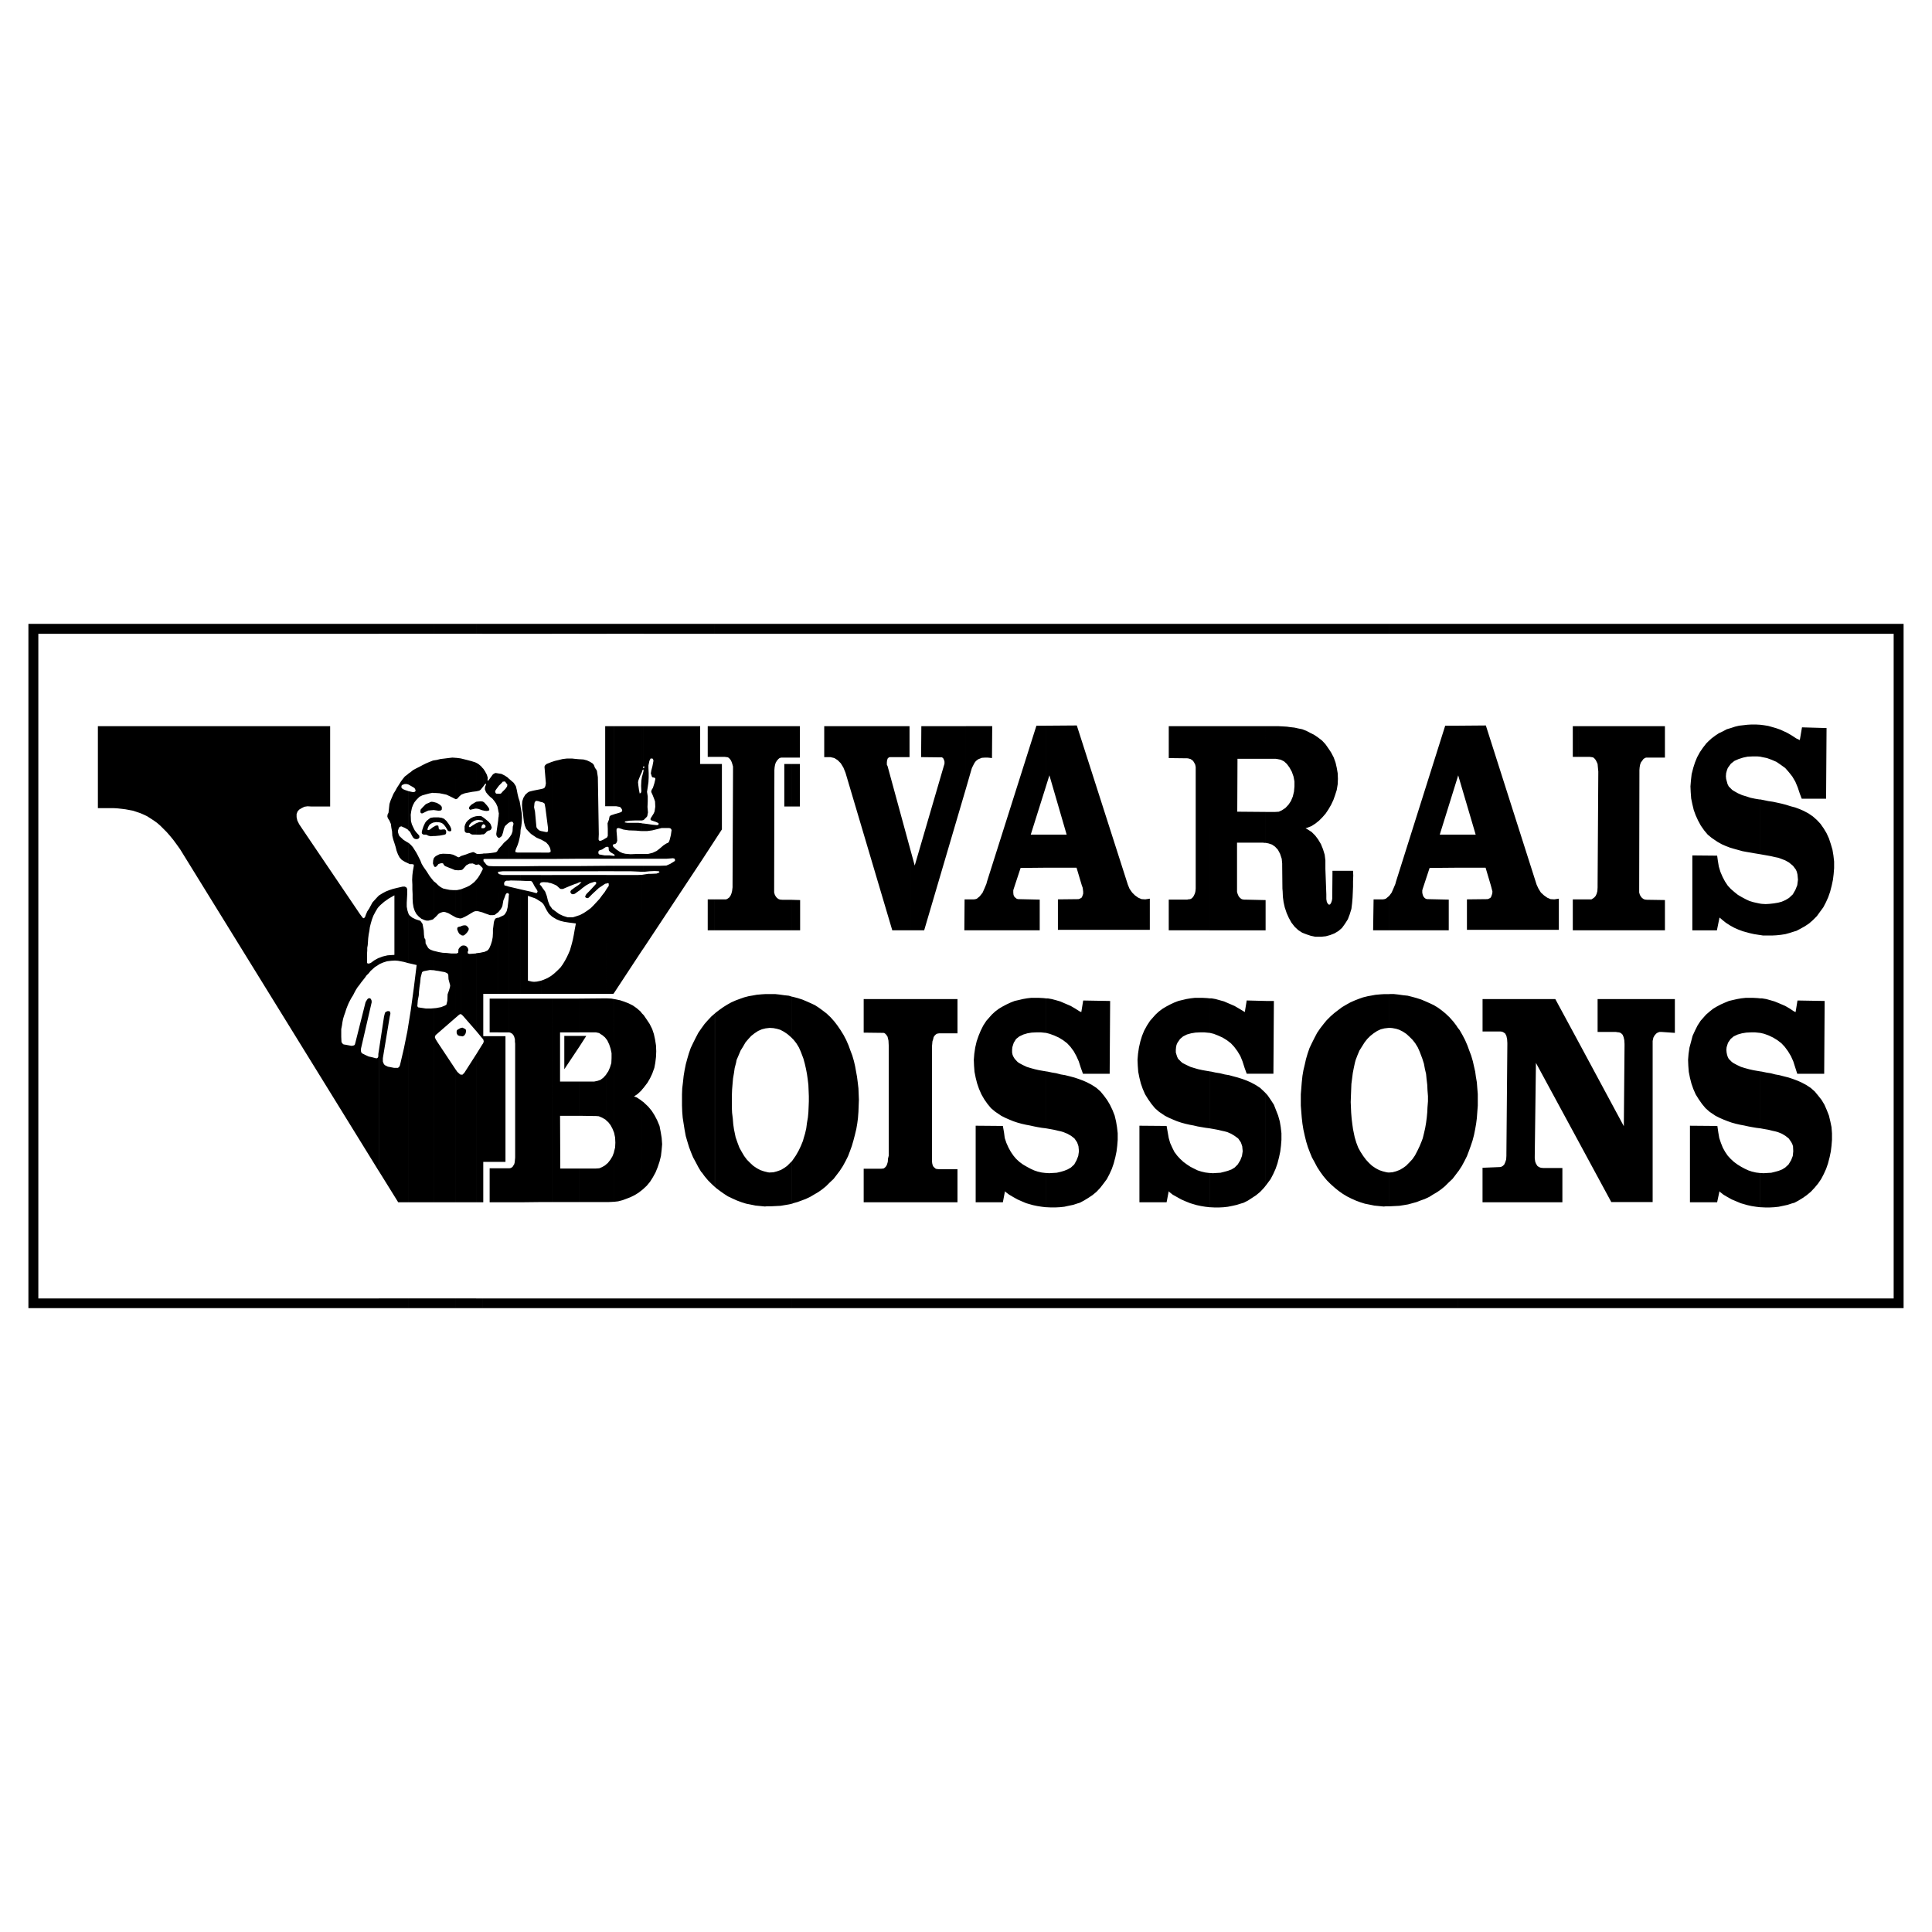 <svg xmlns="http://www.w3.org/2000/svg" width="2500" height="2500" viewBox="0 0 192.756 192.756"><g fill-rule="evenodd" clip-rule="evenodd"><path fill="#fff" d="M0 0h192.756v192.756H0V0z"/><path d="M189.922 62.243h-14.311v.99h13.32v66.314h-13.32v.967h14.311V62.243zm-14.311 58.204v-3.418l.33.023.377-.023.4-.023.379-.094.354-.096.354-.141.307-.189.33-.305.258-.426.166-.424.047-.471-.023-.496-.07-.211-.096-.189-.258-.377-.33-.26-.354-.213-.402-.164-.258-.07-.33-.072-.377-.094-.402-.07-.377-.07h-.023v-5.682l.166.023.447.094.447.07.449.119.4.07.447.117.473.119.424.141.447.166.377.164.496.26.471.307.4.354.33.4.354.447.283.473.236.541.213.543.141.59.117.564.047.613v.66l-.047.59-.07.566-.117.564-.166.637-.188.543-.236.518-.26.496-.307.447-.354.426-.377.4-.4.33-.4.281-.424.26-.403.215-.26.07-.424.141-.447.096-.447.094-.449.047-.447.023h-.424l-.473-.023h-.047v-.001zm0-17.398v-3.441h.189l.424.07.424.119.4.117.402.164.66.283.447.26.424.283.166.07.188-1.154 2.711.047-.046 7.262h-2.688l-.189-.59-.211-.66-.236-.52-.283-.471-.328-.447-.332-.354-.4-.307-.424-.26-.447-.213-.449-.164-.402-.094zm0-9.759v-3.135l.166.023.377.023.4-.023.424-.047.426-.071.352-.094.379-.165.354-.212.377-.354.258-.448.189-.472.07-.542-.047-.519-.07-.283-.094-.212-.283-.377-.4-.33-.377-.212-.426-.165-.258-.094-.354-.071-.402-.094-.4-.071-.4-.071-.26-.047v-5.469l.354.07.449.095.471.07.447.095.424.094.449.118.447.142.449.118.447.165.377.165.494.259.449.307.4.354.354.377.33.471.283.472.236.519.188.566.166.566.094.565.07.613v.66l-.047.589-.07.566-.119.566-.164.636-.189.542-.234.519-.26.495-.33.448-.307.424-.4.401-.377.33-.426.283-.424.236-.4.212-.236.071-.447.142-.424.118-.449.071-.447.047-.447.023h-.897l-.285-.048zm0-17.799v-3.183l.377.047.426.07.424.118.4.118.4.141.66.306.449.26.471.307.354.165v-.023l.213-1.25 2.451.071-.047 7.049h-2.43l-.188-.495-.213-.637-.236-.566-.305-.519-.354-.447-.354-.401-.426-.306-.447-.307-.496-.212-.447-.165-.471-.094-.211-.047zm0-13.248h-18.105v.99h18.105v-.99zm-18.105 68.271h18.105v-.967h-18.105v.967zm18.105-58.205v3.183l-.283-.024h-.471l-.496.024-.447.094-.447.142-.426.188-.354.283-.307.424-.094.26-.07.259-.023.307.023.259.07.259.07.26.119.235.354.354.188.118.377.212.426.188.4.118.424.142.449.094.424.071h.094v5.469l-.141-.024-.426-.07-.4-.071-.424-.071-.377-.071-.424-.118-.426-.118-.4-.118-.424-.165-.377-.165-.424-.236-.59-.4-.4-.33-.355-.425-.33-.471-.281-.519-.236-.518-.189-.519-.141-.589-.117-.566-.047-.636-.025-.566.049-.613.07-.613.164-.637.166-.519.211-.519.283-.519.307-.447.33-.425.213-.212.307-.283.377-.283.354-.235.4-.189.4-.212.4-.118.426-.141.4-.095.424-.047.4-.047.426-.023h.4l.424.023h.023v.001zm0 17.846v3.135l-.164-.023-.449-.071-.424-.095-.684-.188-.447-.165-.426-.188-.424-.236-.4-.259-.354-.283-.189-.165-.094-.071-.26 1.273h-2.451v-7.473l2.475.023.072.519.094.566.164.542.213.495.236.448.281.424.307.33.354.307.354.283.402.235.4.212.354.165.4.118.424.094.236.048zm0 9.452v3.441h-.047l-.447-.047h-.426l-.471.023-.424.07-.424.119-.402.188-.307.26-.258.377-.07.213-.072.236-.023.258.023.26.047.236.07.213.096.188.307.307.164.117.354.189.4.189.379.117.424.117.424.096.4.07.283.047v5.682l-.377-.047-.424-.072-.377-.07-.426-.094-.377-.07-.424-.096-.424-.117-.402-.141-.424-.166-.377-.164-.424-.213-.59-.4-.4-.354-.354-.426-.33-.471-.307-.494-.236-.543-.188-.543-.143-.564-.117-.59-.047-.613-.023-.588.047-.59.094-.637.166-.613.141-.543.236-.518.26-.52.305-.471.354-.4.189-.213.354-.307.354-.283.354-.211.4-.213.426-.188.4-.166.4-.094.424-.096.402-.07.424-.047H174.951l.424.023.236.027zm0 17.422h-.047l-.377-.047-.4-.094-.354-.119-.354-.164-.354-.189-.379-.234-.354-.26-.33-.307-.283-.307-.258-.377-.236-.424-.188-.473-.166-.494-.094-.543-.096-.66-2.734-.023v7.639h2.711l.236-1.107.047.07.354.281.4.236.426.236.447.188.447.189.66.189.426.094.447.07.4.047v-3.417h.003zm-18.105-3.111v-9.926l4.504 8.369.07-8.039v-.164l-.023-.377-.07-.307-.096-.236-.117-.117-.094-.072-.143-.047-.211-.023-.119-.023h-1.814v-3.277h7.709v3.371l-1.344-.094h-.189l-.188.07-.143.096-.164.188-.117.213-.072.33v16.079h-4.125l-3.254-6.014zm0-21.1V89.73h1.274l.117-.07.166-.118.141-.165.096-.212.07-.259.023-.377v-.283l.07-11.269-.047-.495-.023-.259-.094-.212-.096-.188-.117-.142-.141-.118-.143-.023-.188-.024h-1.109V72.45h8.605v3.136H164.224l-.117.047-.143.094-.117.165-.141.188-.072.212-.047.259-.023.283v.283l-.023 11.528v.4l.07.236.096.164.117.142.166.118.141.047.26.023h.236l1.484.023v3.018h-8.605v.002zm0-30.575h-12.07v.99h12.07v-.99zm-12.07 68.271h12.07v-.967h-12.07v.967zm12.07-58.064v3.065h-.588V72.45h.588zm0 17.28v3.088h-.588V89.73h.588zm0 14.262v9.926l-4.266-7.875-.119 9.359v.166l.047.33.072.188.141.236.164.117.189.07.26.025h1.885v3.418h-7.967v-3.443l1.721-.07.141-.023.166-.094.141-.141.094-.213.096-.283.023-.377v-.189l.094-10.867v-.189l-.023-.377-.07-.33-.119-.234-.164-.119-.141-.07-.189-.023H147.915v-3.23h7.26l2.331 4.312zm-12.07 12.944v-14.404l.189.236.283.494.26.496.234.541.189.52.188.494.166.566.117.518.119.52.07.518.094.543.047.613.047.566v1.154l-.047.613-.047.637-.07.541-.094.543-.119.59-.141.541-.189.566-.188.52-.189.494-.236.473-.281.518-.307.471-.095.118zm0-30.365v-3.3h1.793l-1.746-5.917-.047.165v-5.116l2.807-.023 5.068 15.889.188.401.236.377.307.283.33.235.33.142.377.023.447-.07v3.111h-9.17V89.73l2.051-.023.07-.023.119-.047.141-.094.07-.165.072-.212.023-.212-.096-.377-.07-.26-.518-1.745h-2.782v-.001zm0-24.328h-6.812v.99h6.812v-.99zm-6.813 68.271h6.812v-.967h-6.812v.967zm6.813-58.111v5.116l-1.791 5.752h1.791v3.3l-2.805.024-.707 2.145-.023.095v.235l.047.213.07.164.094.118.119.095.141.047h.07l2.1.047v3.064h-5.918v-3.465l.213-.283.188-.424.189-.448.07-.259 4.904-15.536h1.248zm0 30.128v14.404l-.211.283-.307.4-.377.354-.377.377-.377.307-.402.283-.4.234-.377.236-.447.213-.402.141-.424.166-.424.117-.424.117-.426.072-.447.07-.447.023-.447.023h-.096v-3.371l.307-.023.354-.094.377-.143.354-.213.26-.188.33-.33.307-.33.26-.377.258-.496.213-.447.213-.518.094-.26.117-.473.119-.518.094-.543.07-.541.047-.496.025-.52.047-.588v-.52l-.047-.588-.025-.543-.07-.59-.047-.494-.117-.496-.096-.518-.164-.52-.26-.684-.188-.424-.26-.424-.283-.355-.283-.281-.307-.283-.354-.236-.377-.188-.307-.096-.377-.07-.283-.023v-3.371h.447l.426.047.494.07.449.047.471.119.424.117.449.143.447.188.424.189.4.188.426.26.354.26.377.307.4.377.377.424.307.4.139.217zm-6.813-40.288h-12.33v.99h12.33v-.99zm-12.33 68.271h12.33v-.967h-12.33v.967zm12.33-41.161v3.465h-1.627l.047-3.088h.943l.143-.023.141-.047.283-.236.07-.071zm0 9.831v3.371h-.094l-.4.047-.377.094-.354.166-.355.234-.328.26-.307.307-.26.33-.283.449-.236.377-.188.447-.189.496-.07.258-.117.543-.096.494-.07.543-.07.543-.023.564-.023.613-.023.637.023.543.023.518.047.59.07.566.07.494.166.801.164.543.189.496.236.424.258.4.283.377.307.33.307.283.354.236.354.188.354.119.377.094.166.023h.117v3.371h-.377l-.189.023-.471-.047-.471-.047-.473-.096-.471-.094-.449-.141-.447-.166-.471-.211-.424-.213-.426-.26-.4-.283-.377-.305-.424-.379-.377-.377-.354-.424-.307-.424-.307-.473-.26-.494-.26-.473-.211-.518-.189-.496-.166-.541-.141-.566-.141-.637-.096-.59-.07-.613-.047-.588-.047-.613v-1.13l.047-.59.047-.59.07-.66.096-.564.141-.59.117-.52.166-.564.188-.543.236-.496.26-.518.26-.496.307-.447.328-.424.309-.377.4-.4.377-.33.4-.307.377-.283.4-.236.426-.236.424-.188.424-.166.4-.141.473-.117.4-.072.377-.07.52-.047.377-.023h.494v.002zm-12.33 19.095v-9.195l.189.213.307.447.307.473.211.541.213.543.166.59.094.564.07.613v.66l-.047.59-.07.566-.119.564-.164.637-.189.543-.234.518-.26.496-.33.447-.144.19zm0-11.15v-7.262h.803l-.047 7.262h-.756zm0-23.033v-3.088H127.213l.377-.024.307-.142.354-.235.307-.33.236-.354.188-.448.119-.495.047-.519v-.495l-.094-.495-.167-.471-.234-.424-.26-.354-.283-.26-.33-.165-.354-.071-.166-.023h-.967V72.45h1.25l.447.024.402.024.33.047.424.047.424.094.354.07.426.166.4.212.377.188.377.259.4.307.33.354.283.401.283.424.26.495.188.519.119.519.094.542.023.566-.023.542-.094.565-.166.519-.166.471-.234.495-.26.448-.283.424-.33.377-.33.33-.354.283-.4.259-.424.165-.166.047.213.118.4.259.354.354.283.377.283.471.211.519.166.542.07.566v.849l.094 2.546v.472l.049.283.094.166.094.094h.094l.049-.023.094-.142.07-.188.047-.235v-.236l.023-2.546h2.051l.023.472-.023.589v.519l-.023.565-.023.519-.047.566-.07.566-.166.542-.188.495-.283.448-.307.424-.354.307-.4.236-.424.165-.426.118-.447.047h-.613l-.447-.094-.424-.142-.426-.165-.4-.259-.354-.33-.33-.424-.26-.472-.211-.472-.189-.565-.117-.519-.072-.542-.021-.519-.025-.306-.023-2.24v-.259l-.047-.472-.164-.495-.213-.4-.283-.307-.307-.212-.354-.118-.262-.049zm0-21.853h-5.609v.99h5.609v-.99zm-5.609 68.271h5.609v-.967h-5.609v.967zm5.609-58.064v3.254h-2.828l-.023 5.28 2.852.024v3.088h-.117l-.188-.023h-2.57V89l.07.212.094.212.119.142.141.118.119.047.164.024h.07l2.074.047v3.018h-5.586V72.45h5.609zm0 27.417v7.262h-1.908l-.213-.59-.211-.66-.213-.52-.283-.471-.33-.447-.33-.354-.4-.307-.424-.26-.473-.213-.424-.164-.4-.096v-3.441h.188l.402.07.424.119.424.117.377.164.66.283.449.26.471.283.117.07.189-1.154 1.908.049zm0 9.217l-.188-.188-.377-.354-.473-.307-.494-.26-.377-.164-.447-.166-.449-.141-.447-.119-.426-.117-.424-.07-.471-.119-.447-.07-.426-.094-.164-.023v5.682l.4.07.377.07.4.094.33.072.26.07.377.164.354.213.354.26.26.377.07.189.072.211.047.496-.072.471-.164.424-.26.426-.307.305-.307.189-.377.141-.354.096-.377.094-.4.023-.354.023-.33-.023v3.418h.047l.447.023h.449l.447-.023.424-.047.473-.094.424-.096.447-.141.236-.07.424-.213.4-.26.426-.281.4-.33.377-.4.188-.236v-9.195h.002zm-5.609-46.841h-16.338v.99h16.338v-.99zm-16.338 68.271h16.338v-.967h-16.338v.967zm16.338-58.064v20.369h-4.078v-3.064h1.838l.094-.024.213-.023.141-.071.143-.141.094-.165.094-.212.049-.212.023-.259v-12.12l-.047-.235-.096-.189-.117-.188-.119-.094-.141-.094-.188-.047-.072-.023-1.908-.023V72.45h4.077zm0 27.157v3.441h-.047l-.473-.047h-.424l-.471.023-.426.07-.424.119-.377.188-.307.26-.26.377-.094.213-.047.236-.023.258v.26l.07.236.07.213.094.188.307.307.143.117.377.189.4.189.377.117.402.117.447.096.4.07.283.047v5.682l-.377-.047-.426-.072-.4-.07-.4-.094-.377-.07-.424-.096-.426-.117-.424-.141-.4-.166-.377-.164-.424-.213-.59-.4-.402-.354-.352-.426-.332-.471-.305-.494-.236-.543-.189-.543-.141-.564-.117-.59-.047-.613-.025-.588.049-.59.094-.637.141-.613.166-.543.211-.518.283-.52.307-.471.354-.4.189-.213.33-.307.377-.283.354-.211.4-.213.4-.188.426-.166.4-.094.4-.096.424-.07.4-.047H120.021l.424.023.239.027zm0 17.422h-.047l-.379-.047-.4-.094-.377-.119-.33-.164-.377-.189-.354-.234-.354-.26-.33-.307-.283-.307-.283-.377-.211-.424-.213-.473-.141-.494-.096-.543-.117-.66-2.711-.023v7.639h2.711l.213-1.107.047.07.354.281.424.236.424.236.426.188.471.189.637.189.447.094.424.07.426.047v-3.417h-.001zm-16.338 3.418v-3.418l.33.023.377-.023.377-.023.402-.094.33-.096.354-.141.33-.189.33-.305.234-.426.166-.424.07-.471-.047-.496-.07-.211-.072-.189-.258-.377-.33-.26-.377-.213-.402-.164-.234-.07-.33-.072-.4-.094-.379-.07-.4-.07v-5.682l.166.023.447.094.424.07.449.119.424.07.471.117.449.119.424.141.447.166.377.164.496.26.471.307.4.354.33.4.33.447.283.473.26.541.213.543.141.59.094.564.07.613v.66l-.047.59-.07.566-.117.564-.166.637-.188.543-.236.518-.26.496-.33.447-.33.426-.377.4-.4.33-.424.281-.426.26-.4.213-.234.07-.426.141-.471.096-.424.094-.449.047-.447.023h-.447l-.473-.023h-.025v.001zm0-17.398l.377.096.449.164.471.213.424.26.402.307.33.354.33.447.258.471.236.52.213.66.211.59h2.664l.047-7.262-2.688-.047-.188 1.154-.166-.07-.447-.283-.447-.26-.66-.283-.379-.164-.4-.117-.447-.119-.4-.07h-.189v3.439h-.001zm0-16.478v-3.3h2.074l-1.721-5.917-.354 1.132v-6.083l3.088-.023 5.094 15.889.164.401.26.377.283.283.33.235.33.142.377.023.447-.07v3.111h-9.17V89.73l2.051-.023.07-.023.117-.047.143-.094.07-.165.07-.212v-.212l-.047-.377-.094-.26-.52-1.745h-3.062v-.001zm0-24.328h-7.968v.99h7.968v-.99zm-7.968 68.271h7.968v-.967h-7.968v.967zm7.968-58.111v6.083l-1.508 4.786h1.508v3.3l-2.521.024-.707 2.145-.023.095v.235l.023.213.07.164.117.118.119.095.141.047h.07l2.098.047v3.064h-7.354V89.73h.802l.141-.023.143-.047.283-.236.281-.354.189-.424.189-.448.07-.259 4.926-15.536h.943zm0 27.204v3.441h-.047l-.447-.047h-.449l-.471.023-.424.07-.4.119-.402.188-.33.26-.234.377-.07.213-.072.236-.023.258v.26l.047.236.096.213.117.188.283.307.164.117.354.189.402.189.377.117.424.117.424.096.4.07.283.047v5.682l-.4-.047-.424-.072-.354-.07-.424-.094-.379-.07-.424-.096-.424-.117-.424-.141-.402-.166-.377-.164-.424-.213-.59-.4-.424-.354-.354-.426-.33-.471-.283-.494-.236-.543-.188-.543-.143-.564-.117-.59-.047-.613-.023-.588.047-.59.094-.637.143-.613.188-.543.213-.518.26-.52.307-.471.354-.4.188-.213.33-.307.377-.283.354-.211.402-.213.4-.188.424-.166.424-.094.4-.096.402-.07.4-.047H103.688l.426.023.232.027zm0 17.422h-.047l-.377-.047-.4-.094-.354-.119-.354-.164-.354-.189-.402-.234-.354-.26-.33-.307-.258-.307-.26-.377-.236-.424-.211-.473-.166-.494-.07-.543-.117-.66-2.713-.023v7.639h2.713l.211-1.107.047.07.377.281.402.236.424.236.424.188.447.189.66.189.449.094.447.07.4.047v-3.417h.002zM96.378 78.65l.518-1.792.071-.236.212-.424.117-.189.143-.142.164-.118.354-.142.354-.023h.213l.447.047.023-3.183h-2.616v6.202zm0-16.407h-5.516v.99h5.516v-.99zm-5.516 68.271h5.516v-.967h-5.516v.967zm5.516-58.064v6.2l-4.173 14.168h-1.343v-7.921l.4 1.461 2.899-9.925.071-.235v-.212l-.047-.165-.094-.188-.118-.071H93.832l-1.933-.023.023-3.089h4.456zm0 17.28h-.141l-.024 3.088h.165V89.73zm-5.516 30.223V99.678h4.667v3.418H93.69l-.141.025-.095.023-.094.07-.118.117-.095.143-.047.211-.071.213-.023.26-.024.258V115.828l.024.234.047.189.07.141.095.094.142.119.094.023.212.023H95.528v3.301h-4.666v.001zm0-57.71H79.027v.99h11.835v-.99zm-11.835 68.271h11.835v-.967H79.027v.967zm11.835-45.617v7.921h-1.839l-4.668-15.724-.212-.519-.26-.424-.306-.307-.33-.212-.401-.094h-.613V72.45h8.511v3.089h-1.933l-.118.023-.118.094-.07.188-.024.212v.236l.071.141 2.31 8.464zm0 14.781v20.275H86.17v-3.348h1.744l.212-.023.071-.023.142-.119.094-.117.071-.166.07-.234.023-.33.071-.283V104.3l-.024-.471-.047-.213-.047-.188-.094-.143-.094-.117-.118-.094-.094-.025h-.118l-1.862-.023v-3.348h4.692zm-11.835 20.416v-4.266l.118-.166.259-.377.283-.496.212-.447.212-.518.07-.26.142-.473.118-.518.07-.543.094-.541.047-.496.023-.52.023-.588v-.52l-.023-.588-.023-.543-.071-.59-.071-.494-.094-.496-.118-.518-.142-.52-.259-.684-.188-.424-.259-.424-.283-.355-.142-.141V99.44l.118.023.448.117.448.143.448.188.425.189.4.188.4.26.354.26.401.307.4.377.377.424.306.4.307.449.307.494.259.496.236.541.188.52.188.494.165.566.118.518.094.52.094.518.07.543.071.613.023.566.023.564-.023.59-.023.613-.047.637-.071.541-.094.543-.142.59-.141.541-.165.566-.189.52-.188.494-.236.473-.283.518-.307.471-.306.402-.307.4-.377.354-.377.377-.377.307-.4.283-.401.234-.401.236-.448.213-.377.141-.448.166-.424.117-.114.049zm0-27.276v-3.041l.802.023v3.018h-.802zm0-12.353v-4.243h.778v4.243h-.778zm0-4.88V72.45h.778v3.136h-.778v-.001zm0-13.342h-7.708v.99h7.708v-.99zm-7.709 68.271h7.708v-.967h-7.708v.967zm7.709-58.064v3.136h-1.084l-.165.047-.118.094-.142.165-.117.188-.071.212-.047.259-.023.283v.283l-.023 11.528v.4l.07.236.095.164.117.142.166.118.141.047.259.023h.943v3.041H71.32V89.73h1.131l.142-.07.165-.118.118-.165.094-.212.07-.259.047-.377v-.283l.047-11.269v-.495l-.071-.259-.071-.212-.094-.188-.118-.143-.142-.118-.142-.023-.188-.024h-.99V72.45h7.709zm0 3.772h-.777v4.243h-.023.801v-4.243h-.001zm0 23.221v4.148l-.141-.141-.33-.283-.354-.236-.353-.188-.331-.096-.354-.07-.377-.023-.401.047-.377.094-.377.166-.354.234-.33.26-.283.307-.282.33-.26.449-.235.377-.188.447-.213.496-.047.258-.142.543-.07.494-.094.543-.047.543-.047.564-.023.613V110.499l.023.518.071.59.047.566.071.494.165.801.189.543.188.496.236.424.236.4.283.377.33.33.306.283.354.236.354.188.354.119.377.094.142.023.424-.023.354-.094.401-.143.354-.213.259-.188.33-.33.165-.164v4.266l-.306.07-.424.072-.424.07-.448.023-.448.023h-.471l-.189.023-.471-.047-.471-.047-.472-.096-.472-.094-.448-.141-.448-.166-.471-.211-.448-.213-.4-.26-.401-.283-.401-.305-.094-.096v-17.303l.047-.047.4-.307.401-.283.377-.236.424-.236.424-.188.448-.166.401-.141.448-.117.424-.072.377-.07.519-.047.377-.023h.943l.425.047.495.07.448.047.326.101zm-7.709-15.607l.707-1.084v-6.53h-.707v7.614zm0-21.593h-1.273v.99h1.273v-.99zm-1.273 68.271h1.273v-.967h-1.273v.967zm1.273-58.064v3.065h-.708V72.45h.708zm0 3.772v7.614l-1.273 1.957v-9.571h1.273zm0 13.508v3.088h-.708V89.73h.708zm0 11.387v17.303l-.306-.283-.378-.377-.353-.424-.236-.33v-14.498l.236-.33.33-.377.377-.4.33-.284zm-1.273-38.874h-5.823v.99h5.823v-.99zm-5.823 68.271h5.823v-.967h-5.823v.967zm5.823-54.292v9.571l-5.823 8.793v-7.332l.472-.071h.259l.542-.023.307-.118-.071-.118-.424-.023-.472.023-.472.047h-.142v-.59h1.627l.637-.023.377-.165.424-.259.071-.094-.047-.165-.165-.047-.613.047h-2.311v-.472h.425l.471-.118.401-.188.33-.259.33-.283.283-.188.212-.094.07-.094.071-.188.118-.472.071-.495-.047-.118-.094-.07-.118-.023h-.73l-.472.118-.472.117-.519.071h-.33v-.755l.379.046.471.071.472.047.118-.023.07-.118-.094-.094-.212-.094-.425-.143-.094-.047v-.165l.071-.094.235-.377.095-.212.07-.472-.023-.519-.07-.212-.166-.424-.141-.307v-.094l.047-.142.118-.188.142-.448.094-.4v-.118l-.094-.047-.213-.047-.047-.094-.094-.307.023-.094.024-.165.118-.448.094-.495v-.094l-.047-.118-.047-.047h-.188l-.047.094-.071.142-.094.448v.259l.023.495v.448l-.023.471-.071.495-.071.471.071.448v.495l-.024.566.047.542-.071.377-.071.094-.071.07-.189.189-.023.023v-5.163h.023l.024-.071.023-.094-.071-.023V72.45h5.635v3.772h.189zm0 26.286v14.498l-.094-.094-.283-.473-.259-.494-.259-.473-.212-.518-.188-.496-.165-.541-.165-.566-.118-.637-.094-.59-.095-.613-.047-.588-.023-.613v-1.13l.023-.59.071-.59.071-.66.094-.564.118-.59.141-.52.165-.564.188-.543.236-.496.259-.518.259-.496.307-.447.07-.094zm-5.823 16.078v-8.605l.071.07.377.354.354.426.283.447.259.494.236.566.118.613.094.566.047.637-.047.564-.071.613-.141.566-.189.564-.212.52-.259.471-.283.449-.33.4-.307.285zm0-10.066v-7.238l.307.447.283.426.259.518.166.496.118.541.094.59.024.59-.024.566-.071.588-.094.496-.213.59-.212.447-.259.447-.306.4-.072.096zm0-46.277h-.165v.99h.165v-.99zm-.165 68.271h.165v-.967h-.165v.967zm.165-58.064v4.008h-.023l-.047.141.07.047v5.163l-.07.023-.095.023v-4.408l.024-.047.118-.448v-.189l-.094.071-.048.118V72.45h.165zm0 9.713v.755h-.165v-.778l.071.023h.094zm0 3.041v.472h-.165v-.472h.165zm0 1.178v.59h-.165v-.59h.165zm0 .873v7.332l-.165.236V87.28l.142-.024h.023v-.001zm0 14.026v7.238l-.165.188v-7.59l.165.164zm0 8.699v8.605l-.07.07-.095.07v-8.863l.165.118zm-.165-47.737h-2.805v.99h2.805v-.99zm-2.805 68.271h2.805v-.967h-2.805v.967zm2.805-58.064V77l-.188.401-.165.424-.047.212.023.259.071.519.071.354.118-.07.047-.142-.024-.542.024-.519.07-.448v4.408H63.397l-.565.024-.448.071-.07.094.259.047h1.108l.377.047v.778h-.07l-.542-.047-.708-.024-.472-.07-.118-.024-.118-.047-.306-.094-.189.047-.023.118v.165l.047.542.023.4-.071.189-.07.094-.188.071v-2.994l.33-.095.307-.094.165-.094.023-.142-.071-.142-.141-.165-.377-.071h-.235v-7.99h2.803zm0 12.754v.472h-2.805v-.283l.094-.024-.07-.118-.023-.023v-.684l.212.189.377.259.26.118.282.071.519.047.566-.024H64.057zm0 1.178v.59h-.165l-.496-.024-.495-.023h-1.65v-.542h2.806v-.001zm0 .897v7.543l-2.805 4.268V87.302h2.357l.448-.023zm0 13.838v7.59l-.07.096-.377.354-.354.234.259.096.401.258.141.119v8.863l-.33.26-.377.236-.424.211-.424.166-.377.141-.448.117-.424.049v-4.951l.117-.473.024-.471-.024-.518-.094-.449-.023-.07V99.678l.165.025.448.094.424.141.424.166.424.211.401.283.354.307.164.212zm-2.805-38.874h-.731v.99h.731v-.99zm-.731 68.271h.731v-.967h-.731v.967zm.731-58.064v7.992h-.731V72.45h.731zm0 8.794v2.994h-.048l-.07.071.047.165.071.07v.684l-.331-.188-.165-.165-.024-.118v-.095l-.022-.142-.142-.047-.047.023v-.919l.047-.023.071-.165v-.684l-.023-.565.142-.377.023-.142.047-.188.142-.094.235-.071.047-.024zm0 4.149v.283h-.731v-.33h.307l.424.047zm0 .989v.542h-.731v-.542h.731zm0 .92V99.09l-.071.07h-.66V88.693l.095-.142.118-.165v-.235l-.094-.047-.118.047v-.849h.73zm0 12.376v13.297l-.142-.354-.189-.354-.235-.307-.166-.141v-4.691l.166-.236.165-.377.141-.449.023-.494v-.496l-.094-.447-.141-.424-.188-.4-.071-.096v-4.102l.472.023.259.048zm0 15.301v4.928h-.048l-.447.023h-.236v-3.797l.118-.094.259-.33.212-.354.142-.376zm-.731-52.736H57.81v.99h2.711v-.99zm-2.711 68.271h2.711v-.967H57.81v.967zm2.711-58.064v7.992h-.141V72.45h.141zm0 11.127l-.354.212-.212.094h-.165l-.071-.117.024-.542-.095-5.682-.094-.636-.094-.165-.094-.118-.118-.306-.118-.142-.259-.165-.306-.142-.354-.094-.377-.023h-.024v9.925h2.711v-.33h-.188l-.4-.071-.142-.023-.071-.072-.024-.118.024-.142.071-.071.283-.094.354-.236.094-.023v-.919h-.001zm0 2.805v.542H57.81v-.519l2.711-.023zm0 .92v.849l-.141.023-.283.188-.353.236-.307.283-.307.283-.306.307-.094.094-.095.047-.188-.047-.071-.094.071-.188.118-.142.306-.307.283-.307.283-.307.07-.118-.094-.118h-.118l-.448.141-.377.212-.354.259-.307.259v-.637l.142-.141.071-.047-.165-.023-.047.023v-.731h2.711v.003zm0 1.391l-.188.307-.259.33-.259.354-.283.306-.306.331-.283.283-.354.259-.354.235-.401.212h-.024v7.851h2.711V88.693zm0 10.914v4.102l-.165-.211-.283-.236-.165-.094-.118-.094-.33-.072h-1.65v-3.371l2.499-.023h.212v-.001zm0 7.522v4.691l-.118-.119-.33-.189-.33-.141-.307-.023h-.165l-1.462-.023v-3.418h1.485l.33-.07.283-.096.283-.211.26-.283.071-.118zm0 9.004v3.797H57.81v-3.348h1.627l.354-.023.283-.119.283-.164.164-.143zm-2.711-11.717l.684-1.061h-.684v1.061zm0-42.173h-2.734v.99h2.734v-.99zm-2.734 68.271h2.734v-.967h-2.734v.967zM57.81 75.75v9.925l-2.734.023V76.01l.283-.094.401-.094.377-.094.401-.047H57.104l.212.024.236.023.258.022zm0 10.656v.519h-2.734v-.519h2.734zm0 .896v.731l-.142.047-.07.047-.236.071-.424.165-.448.188-.33.142h-.212l-.094-.047-.307-.283-.188-.094-.283-.118v-.849h2.734zm0 .919l-.118.094-.354.236-.283.212-.071.047-.07.118v.118l.07.095.071.07h.189l.118-.047.424-.306h.023v-.637h.001zm0 3.089v7.851h-2.734v-1.863l.236-.188.306-.283.307-.307.236-.33.212-.354.189-.354.165-.354.141-.331.094-.33.094-.33.094-.377.095-.472.094-.542.118-.613-.73-.094-.448-.071-.377-.094-.354-.142-.283-.165-.188-.118v-.802.024l.354.259.354.26.401.188.448.142h.519l.236-.071.421-.139zm0 8.321v3.371h-1.933v4.904h1.933v3.418h-1.933l.023 5.258h1.909v3.348h-2.734V99.631h2.735zm0 3.724h-1.509v3.324l1.509-2.264v-1.06zm-2.734-41.112h-1.085v.99h1.085v-.99zm-1.085 68.271h1.085v-.967h-1.085v.967zm1.085-54.504v9.689h-1.085v-.636h.778l.165-.071v-.142l-.047-.235-.165-.307-.236-.26-.283-.165-.213-.117v-.849h.024l.448.094h.142l.071-.094v-.307l-.259-2.004-.071-.377-.047-.095-.094-.047-.095-.047-.118-.023V78.72l.213-.047.141-.094.071-.165.047-.26-.141-1.673.071-.142.142-.118.471-.188.07-.023zm0 10.396v.519h-1.085v-.519h1.085zm0 .896v.849l-.142-.047-.142-.023-.142-.047-.424-.023-.212.023-.024.023v-.754h1.086v-.001zm0 3.347v.802l-.071-.071-.236-.212-.188-.283-.165-.306-.142-.283-.141-.188-.142-.118v-1.603l.142.212.259.354.165.448.118.495.165.425.236.328zm0 6.648v1.863h-1.085v-1.32l.26-.094.377-.166.354-.211.094-.072zm0 2.334v20.299h-1.085V99.631h1.085zm-1.085-37.388h-2.027v.99h2.027v-.99zm-2.027 68.271h2.027v-.967h-2.027v.967zm2.027-51.793v1.297h-.023l-.283-.094-.212-.024-.071.071-.071.118-.047.448.095.448.047.519.047.519.047.495.047.095.07.094.165.142.188.071v.849l-.117-.048-.331-.141-.283-.188-.281-.192-.236-.236-.236-.26-.141-.33-.094-.377-.047-.401-.047-.448-.071-.424-.024-.401.024-.377.118-.354.188-.307.236-.212.165-.094.377-.094.353-.071.354-.07.094-.023zm0 6.341v.636h-2.027v-.636h2.027zm0 1.344v.519h-2.027v-.495l2.027-.024zm0 .896v.754l-.094.047-.047.141.094.095.047.047v1.603l-.117-.07-.331-.212-.188-.094-.212-.071-.472-.165v8.463l.188.047.189.047.235.023.283-.023.33-.07.094-.023v1.32h-2.027V88.74l1.061.236.424.118h.118l.07-.142-.047-.141-.236-.354-.212-.401-.071-.094-.094-.07h-.495l-.519-.024v-.566h2.029zm0 12.329v20.299l-2.027.023V99.631h2.027zm-2.027-16.973l.047-.236.047-.401.023-.424-.023-.424-.071-.424-.023-.118v2.027zm0-20.415h-1.203v.99h1.203v-.99zm-1.203 68.271h1.203v-.967h-1.203v.967zm1.203-49.884v2.027l-.024.142-.023.401-.07.377-.095.401-.118.354-.142.33-.071.212v.141l.212.047h.33v.636H50.76v-2.074l.118-.142.165-.259.094-.283.024-.472.047-.142.023-.165-.07-.142-.118-.047-.165.047-.118.071v-4.409l.142.118.354.307.212.33.094.377.071.377.094.401.118.354.07.401.049.284zm0 5.8v.495h-1.203v-.495h1.203zm0 .872v.566l-1.014-.023-.188.023v-.566h1.202zm0 1.438v10.42h-1.203v-9.784l.024-.165-.024-.023v-.73l1.203.282zm0 10.891v20.322h-1.203v-3.395h.071l.118-.023.095-.049.094-.07.071-.117.094-.143.047-.188.023-.236.023-.236v-11.361l-.023-.213v-.213l-.047-.188-.047-.143-.071-.117-.095-.117-.118-.07-.094-.049-.118-.023h-.024v-3.371h1.204zm-1.203-37.388h-1.037v.99h1.037v-.99zm-1.037 68.271h1.037v-.967h-1.037v.967zm1.037-52.83v4.409l-.047.023-.33.306-.118.283-.071.33-.118.354-.118.118-.118.071h-.118v-2.003l.023-.071.024-.354-.047-.212v-1.745h.189l.095-.047.117-.142.307-.306.165-.236.024-.188-.094-.118-.071-.094-.047-.071-.07-.023-.188.023-.071.095-.306.307-.047.07v-1.297l.307.048.33.165.283.188.115.117zm0 5.941v2.074h-1.037v-.966l.047-.071.306-.33.189-.236.212-.188.212-.189.071-.094zm0 2.805v.495h-.589l-.401.047h-.047v-.542h1.037zm0 .872v.566h-.235l-.118.047-.047.071-.071.094.023.235.094.047.118.023.235.071v.73l-.094-.094-.141.047-.095.142-.07.212-.142.354-.095.542-.07.165-.118.188-.212.259v-3.842l.118.07.33.071h.59v.002zm0 2.074l-.023.354-.047.401-.047.401-.094.377-.165.283-.118.118-.495.236-.047.023v7.591h1.037v-9.784h-.001zm0 10.255v3.371h-1.037v-3.371h1.037zm0 16.928v3.395h-1.037v-3.395h1.037zm-1.037-.637v-12.543h.707v12.543h-.707zm0-53.679h-1.485v.99h1.485v-.99zm-1.485 68.271h1.485v-.967h-1.485v.967zm1.485-53.349v1.297l-.212.283-.118.188.047.188.094.071h.188v1.745l-.023-.142-.071-.33-.142-.307-.165-.235-.189-.236-.236-.188-.212-.212-.188-.235-.118-.283v-.142l.023-.141.071-.165.024-.094-.071-.048-.188.26v-1.721l.165.259.165.307.095.307-.024.259.071.047.26-.354.188-.259.118-.094.165-.071.283.046zm0 4.409v2.003h-.023l-.094-.094-.071-.118-.024-.165.094-.66.047-.33.047-.354.024-.282zm0 3.158v.966H48.356l-.118.024v.188l.307.377.118.07.118.047.495.024h.448v.542l-.047.023.047.165V91l-.377.283-.188.023h-.26l-.542-.188-.118-.047v-5.917h.165l.354-.023.377-.047.307-.047.141-.071.141-.234zm0 6.837v7.591h-1.485v-4.173h.047l.33-.142.118-.118.094-.142.142-.33.117-.377.071-.377.023-.401v-.354l.047-.354.047-.401.071-.212.094-.142.188-.071h.096v.003zm0 8.062v3.371h-.872v-3.371h.872zm0 3.748v12.543h-1.485v-11.93l.023-.07-.023-.141v-.402h1.485zm0 13.18v3.395h-.872v-3.395h.872zm-1.485-33.312v-.613l.142-.047.071-.141-.047-.118-.094-.07-.071-.024v-.66l.212.165.283.235.188.212.095.235.047.165-.047.094-.047.095-.095.07-.142.024-.165.094-.118.142-.118.095-.094.047zm0-2.381l.071.023.235.024.188-.024.094-.071-.047-.188-.188-.259-.212-.236-.094-.094-.047-.023v.848zm0-18.623h-.117v.99h.117v-.99zm-.117 68.271h.117v-.967h-.117v.967zm.117-53.797v1.721l-.094.118-.023.024V76.6l.094.094.023.023zm0 3.301v.849l-.117-.024v-.873h.047l.07.048zm0 1.556v.66h-.023l-.094.071v-.306h.094l-.023-.071-.07-.047v-.377l.047.024.069.046zm0 1.06v.613h-.117v-.613H48.239zm0 2.523v5.917l-.117-.047v-4.22l.047-.071-.024-.141-.023-.024V85.18l.117-.023zm0 9.83v4.173h-.023v4.219h.023v.379l-.117-.166v-8.581l.117-.024zm0 9.005v11.93h-.023v4.031h-.094v-15.748l.07-.094.047-.119zm-.117-41.749h-.613v.99h.613v-.99zm-.614 68.271h.613v-.967h-.613v.967zm.614-53.915v1.98l-.166.212-.142.095-.306.07v-2.853l.212.118.26.212.142.166zm0 3.371v.872l-.071-.023-.33-.118-.212-.024v-.684l.188-.023.283-.023.142.023zm0 1.532v.377l-.071-.024-.165-.023-.188-.023-.165.023h-.023v-.4l.306-.024.212.024.094.07zm0 .496v.306l-.024.023-.07.188.023.118h.071v.613l-.189.024h-.424v-1.132l.306-.118.236-.023h.071v.001zm0 3.182v1.391l-.236-.235-.118-.094-.259.047v-1.132l.094.047h.165l.354-.024zm0 1.627v4.22l-.095-.024-.354-.094h-.165v-3.111l.188-.236.165-.259.141-.259.12-.237zm0 8.204v8.581l-.048-.047-.565-.684v-7.756l.4-.047.213-.047zm0 9.194v15.748h-.613v-14.758l.613-.99zm-.614-41.962h-1.485v.99h1.485v-.99zm-1.485 68.271h1.485v-.967h-1.485v.967zm1.485-54.41v2.853h-.023l-.377.047-.377.071-.354.071-.307.118-.047.023V75.68l.283.071.377.094.354.094.377.118.094.047zm0 3.89v.684h-.094l-.307.071-.188.047-.094-.071-.047-.094.071-.165.188-.188.307-.188.164-.096zm0 1.438v.4l-.212.071-.283.188-.165.188-.071.188.094.071.259-.165.377-.236v1.132h-.377l-.141-.047-.095-.071-.094-.047h-.188l-.118-.024-.094-.069-.047-.141v-.424l.071-.212.094-.188.165-.189.236-.188.165-.094.165-.071.259-.072zm0 3.725v1.132h-.023l-.33-.142-.33.023-.307.165-.283.33-.094.094-.118.047v-1.415h.023l.448-.142.306-.118.401-.118.142.047.165.097zm0 2.64v3.111h-.047l-.189.047-.283.165-.307.188-.307.165-.307.142h-.047v-2.9l.236-.094.306-.118.283-.142.235-.165.236-.188.191-.211zm0 7.308v7.756l-1.297-1.486-.142-.141-.047-.023v-6.813l.071-.047.188-.023.189.047.118.094.094.141.047.188-.071.189.023.142.165.047.637-.047.025-.024zm0 10.09v14.758h-1.485v-12.73h.118l.189-.189 1.178-1.839zm-1.485-1.816l.142.023.165-.094.118-.188.047-.189v-.164l-.071-.096-.283-.141-.118.023v.826zm0-10.089v-.896h.023l.118-.047.142-.024h.118l.094.024.094.07.118.142.047.118-.047.166-.142.212-.188.188-.141.094H46.094l-.071-.047zm0-31.047h-.565v.99h.565v-.99zm-.565 68.271h.565v-.967h-.565v.967zm.565-54.834v3.607l-.188.165-.212.236-.142.047h-.023V75.61h.07l.377.047.118.023zm0 9.713v1.415H46l-.283.023-.259-.023v-1.415l.047.023.165.094.118.023.235-.14zm0 3.323v2.9l-.118.023-.401-.094-.047-.023v-2.711h.117l.354-.071.095-.024zm0 3.678v.896l-.094-.047-.118-.094-.095-.165-.094-.236v-.141l.047-.094.118-.047.142-.023.094-.049zm0 2.004v6.813l-.023-.023h-.094l-.094.047-.354.307V95.13h.094l.165-.071.024-.354.094-.142.142-.142.046-.023zm0 8.157v.824l-.188-.023-.165-.07-.095-.164-.023-.166.023-.141.095-.096.094-.047.118-.07.118-.047h.023zm0 4.668v12.73h-.565v-13.25l.165.236.283.26.117.024zm-.565-44.98h-2.192v.99h2.192v-.99zm-2.193 68.271h2.192v-.967h-2.192v.967zm2.193-54.905v4.125l-.095-.047-.235-.118-.283-.141-.307-.142-.33-.07-.354-.071-.354-.023h-.235v-3.253l.306-.047.377-.094.401-.047.377-.047.401-.047.331.022zm0 9.784v1.415h-.071l-.283-.118-.306-.118-.401-.165-.118-.118-.071-.142-.118-.024-.165.024-.188.07-.165.213-.118.07-.118-.023-.07-.142v-.684l.07-.095.118-.118.118-.071.283-.141.33-.047.684.023.33.071.259.12zm0 3.418v2.711l-.425-.236-.283-.165-.33-.118-.188-.023-.165.047-.188.07-.142.095-.237.259-.235.212v-3.748l.235.188.212.212.236.189.259.142.307.07.354.071.354.024h.236zm0 6.318v6.412l-2.004 1.744-.071.189.071.188.188.307 1.815 2.734v13.25h-2.192v-19.355l.259-.023.495-.094.354-.143.165-.094.095-.4.023-.637.142-.4.094-.307.023-.189-.071-.258-.094-.354-.024-.449-.094-.141-.26-.119-.4-.07-.236-.047-.189-.023-.259-.047h-.023V94.87l.117.023.377.094.401.071.424.023.425.047h.449v.001zm-2.193-11.717v-.919l.212-.118.165-.023.094.047.023.142.024.165.094.071h.165l.141-.024h.188l.095.071.047.118v.188l-.071.118-.165.047-.377.071-.495.047h-.14v-.001zm0-1.344l.235-.047.33.024.188.047.165.094.142.141.142.188.07.118.071.118.07.118.118.071h.165l.07-.095-.023-.188-.094-.212-.165-.259-.212-.283-.235-.213-.236-.094-.33-.047H43.265v.519zm0-1.249v-.801l.33.094.306.188.142.142.047.141-.023.212-.094.071-.213.024-.495-.071zm0-18.576h-2.522v.99h2.522v-.99zm-2.522 68.271h2.522v-.967h-2.522v.967zm2.522-54.646v3.253l-.095-.023-.354.07-.354.095-.33.094-.283.142-.094.094-.212.212-.189.236-.14.259-.118.307-.071.354-.047.33.024.637.094.33.141.306.142.283.165.212.283.307.023.165-.07.118-.142.07h-.165l-.142-.047-.141-.142-.142-.259-.142-.283-.165-.142v-3.913l.094.023.33.071h.118l.094-.024.094-.094-.047-.165-.071-.118-.188-.118-.377-.212-.047-.023v-1.084l.212-.142.259-.212.306-.165.33-.165.307-.165.33-.165.33-.141.354-.142.096-.024zm0 4.15l-.189-.024-.142.024-.118.071-.118.047-.212.095-.307.306-.212.236-.023.142v.141l.094.094h.118l.377-.188.212-.094.519-.047v-.803h.001zm0 1.532l-.142.024-.165.023-.165.118-.236.189-.142.188-.165.354-.118.354-.047.188v.142l.047.071.118.071h.189l.141.023.118.071.071.023.212.047.283-.024v-.919l-.118.071-.236.188-.141.071-.118-.023.023-.165.095-.212.094-.141.165-.118.188-.094h.047v-.52h.002zm0 4.102v.684l-.071-.188.024-.307.047-.165v-.024zm0 2.263l-.189-.236-.188-.236-.166-.259-.165-.259-.165-.236-.165-.236-.165-.283-.118-.306-.142-.283-.142-.283-.142-.259-.165-.259-.165-.26-.188-.212-.236-.212h-.023v2.051l.141.07h.236l.165.047v.142l-.094.519-.047.401-.023.472.023.471v.471l.023.472v.448l.024.448.07.424.118.354.165.307.236.259.259.212.33.142.189.047h.188l.377-.094.142-.07v-3.774h.002zm0 6.955v1.933l-.377-.023-.613.117-.165.093-.142.543-.047.496-.071.471-.047.447-.023.377-.095.473-.047.59.071.117.141.023.637.094h.519l.26-.023v19.355h-2.522v-17.682l.235-1.461.307-2.24.283-2.287-.708-.164-.117-.023v-4.975l.023.071.094.142.26.212.33.165.495.165.212.307.118.636.024.448.047.33.095.142.023.401.259.448.142.118.141.07.258.094zm-2.522-32.627h-2.947v.99h2.947v-.99zm-2.948 68.271h2.947v-.967h-2.947v.967zm2.948-53.325v1.084l-.071-.023-.094-.023h-.212l-.188.07-.094.047-.047.188.047.094.094.094.212.094.354.118v3.913l-.047-.07-.283-.165-.377-.165-.142.047-.094.094-.094.283v.165l.094.307.094.118.354.33.259.165.236.141v2.051l-.354-.165-.306-.188-.213-.236-.165-.306-.142-.377-.094-.377-.118-.377-.118-.354-.094-.377-.023-.424-.071-.377-.047-.377-.142-.33-.165-.259-.047-.165.023-.188.095-.188.047-.448.047-.424.118-.354.142-.33.142-.33.188-.306.165-.307.188-.283.188-.307.189-.259.212-.26.283-.212.071-.072zm0 13.932v4.975l-.425-.119-.354-.07-.259-.047-.307-.023-.377.023-.401.047-.377.119-.33.141-.118.07v-.66l.377-.142.495-.118.684-.047v-5.94l-.542.306-.471.33-.354.307-.188.188v-1.108l.071-.047.306-.188.307-.165.354-.141.354-.118.377-.094.613-.141h.212l.165.094.071.142v.542l-.023.425-.023.4v.401l.07.377.093.281zm0 11.15v17.682h-1.014l-1.933-3.113v-11.998l.519-3.418.095-.379.094-.094.165-.07h.142l.118.07.023.189-.07.307-.684 4.125v.33l.047.141.07.143.095.094.283.141.613.119h.401l.118-.094.071-.143.071-.283.33-1.414.354-1.744.092-.591zm-2.948-40.028H2.834v68.271h34.961v-.967H3.825V63.233h33.971v-.99h-.001zm0 27.11v1.108l-.118.142-.212.354-.212.401-.142.377-.118.401-.093.376-.047.353-.071.377-.047.377-.023.353-.024.331-.047.259v.283l-.023.306v.897l.071.094.189-.023.117-.047.354-.26.377-.212.071-.023v.66l-.142.095-.235.142-.212.188-.236.213-.188.236-.214.209-.165.236-.188.236-.188.236-.166.234-.189.238-.165.26-.141.26-.142.281-.165.26-.142.26-.142.283-.118.283-.118.305-.095.307-.118.33-.094.307-.071.354-.047.33-.07.354v.779l.023.494.07.143.142.117.165.023.613.117.188-.023.142-.07.047-.141 1.038-4.127.141-.234.095-.119.165-.047.117.07.071.143.023.188-1.061 4.598-.024.164.024.189.07.141.377.189.306.141.33.072.448.117.118-.047.071-.143v-.234l.047-.33v11.998l-19.823-32.11-.354-.495-.33-.448-.33-.401-.33-.377-.33-.33-.306-.306-.33-.283-.33-.236-.33-.212-.33-.212-.354-.165-.33-.142-.354-.118-.354-.118-.377-.071-.377-.07-.377-.047-.424-.047-.4-.023H9.766V72.45h23.173v8.016H31.1l-.424-.023-.307.047-.283.142-.235.142-.165.188-.095.259v.307l.071.33.188.377.33.496 5.729 8.463.283.377.118.047.118-.142.071-.212.141-.33.188-.283.165-.306.166-.307.236-.259.235-.259.165-.167z"/></g></svg>